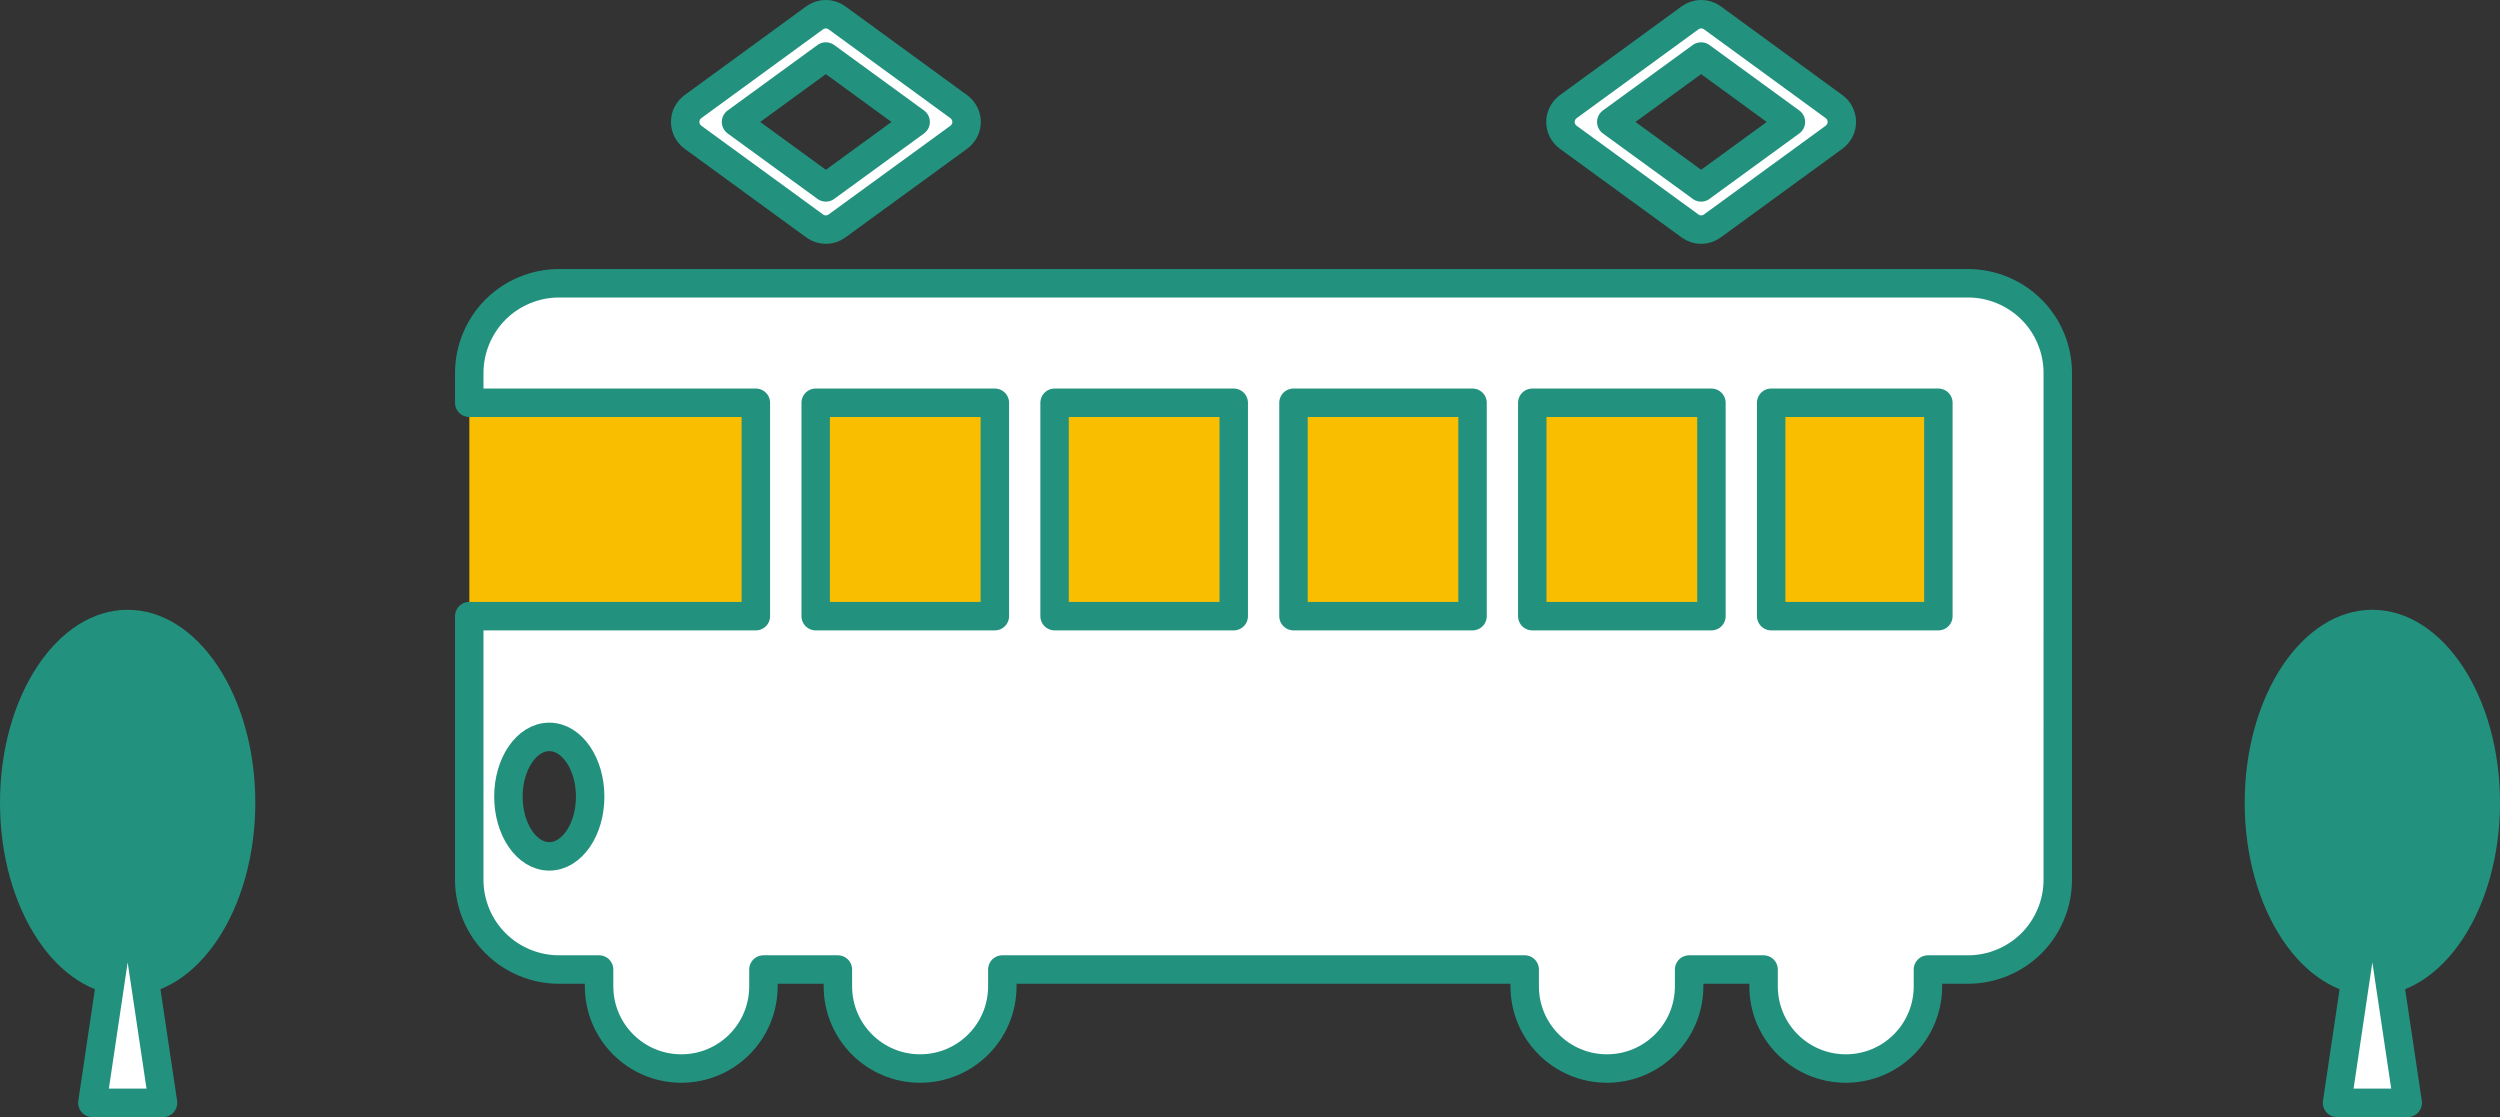 <?xml version="1.0" encoding="UTF-8"?><svg id="_イヤー_2" xmlns="http://www.w3.org/2000/svg" viewBox="0 0 263.61 117.79"><rect x="0" y="0" width="263.61" height="117.79" fill="#333333" stroke="none"/><defs><style>.cls-1{fill:#fff;stroke:#22927f;stroke-linecap:round;stroke-linejoin:round;stroke-width:3px;}.cls-2{fill:#f9be00;}.cls-3{fill:#22927f;}</style></defs><g id="text"><rect class="cls-2" x="49.49" y="42.47" width="154.9" height="22.5"/><path class="cls-1" d="M214.21,32.64c-1.76-1.76-4.19-2.77-6.68-2.77H58.93c-2.49,0-4.92,1.01-6.68,2.77-1.76,1.76-2.77,4.19-2.77,6.68v3.15h30.22v22.5h-30.22v27.81c0,2.49,1,4.92,2.77,6.68,1.76,1.76,4.18,2.77,6.68,2.77h4.24v1.77c0,4.79,3.88,8.67,8.67,8.67s8.66-3.88,8.66-8.67v-1.77h7.85v1.77c0,4.79,3.88,8.67,8.67,8.67s8.67-3.88,8.67-8.67v-1.77h55.08v1.77c0,4.79,3.88,8.67,8.67,8.67s8.67-3.88,8.67-8.67v-1.77h7.85v1.77c0,4.79,3.88,8.67,8.67,8.67s8.66-3.88,8.66-8.67v-1.77h4.24c2.49,0,4.92-1.01,6.68-2.77,1.76-1.76,2.77-4.19,2.77-6.68V39.32c0-2.49-1-4.92-2.77-6.68ZM57.92,90.3c-2.38,0-4.31-2.82-4.31-6.3s1.93-6.3,4.31-6.3,4.31,2.82,4.31,6.3-1.93,6.3-4.31,6.3Zm46.98-25.33h-18.89v-22.5h18.89v22.5Zm25.19,0h-18.89v-22.5h18.89v22.5Zm25.18,0h-18.88v-22.5h18.88v22.5Zm25.19,0h-18.89v-22.5h18.89v22.5Zm23.93,0h-17.63v-22.5h17.63v22.5Z"/><g><path class="cls-1" d="M101.1,11.25L88.25,1.88c-.7-.51-1.64-.51-2.35,0l-12.84,9.37c-.51,.38-.81,.97-.81,1.61s.31,1.23,.82,1.61l12.84,9.36c.7,.51,1.64,.51,2.34,0l12.85-9.36c.51-.38,.82-.97,.82-1.61s-.31-1.23-.82-1.61Zm-14.02,8.51l-9.47-6.9,9.47-6.9,9.47,6.9-9.47,6.9Z"/><path class="cls-1" d="M193.4,11.25l-12.84-9.37c-.7-.51-1.65-.51-2.35,0l-12.85,9.37c-.51,.38-.82,.97-.82,1.61s.31,1.23,.82,1.61l12.85,9.36c.7,.51,1.64,.51,2.34,0l12.84-9.36c.51-.38,.82-.97,.82-1.61s-.3-1.23-.81-1.61Zm-14.02,8.51l-9.48-6.9,9.47-6.9,9.47,6.9-9.47,6.9Z"/></g><ellipse class="cls-3" cx="13.46" cy="84.64" rx="13.46" ry="20.34"/><polygon class="cls-1" points="17.19 116.29 9.74 116.29 13.46 91.3 17.19 116.29"/><ellipse class="cls-3" cx="250.15" cy="84.64" rx="13.46" ry="20.34"/><polygon class="cls-1" points="253.88 116.29 246.43 116.29 250.15 91.3 253.88 116.29"/></g></svg>